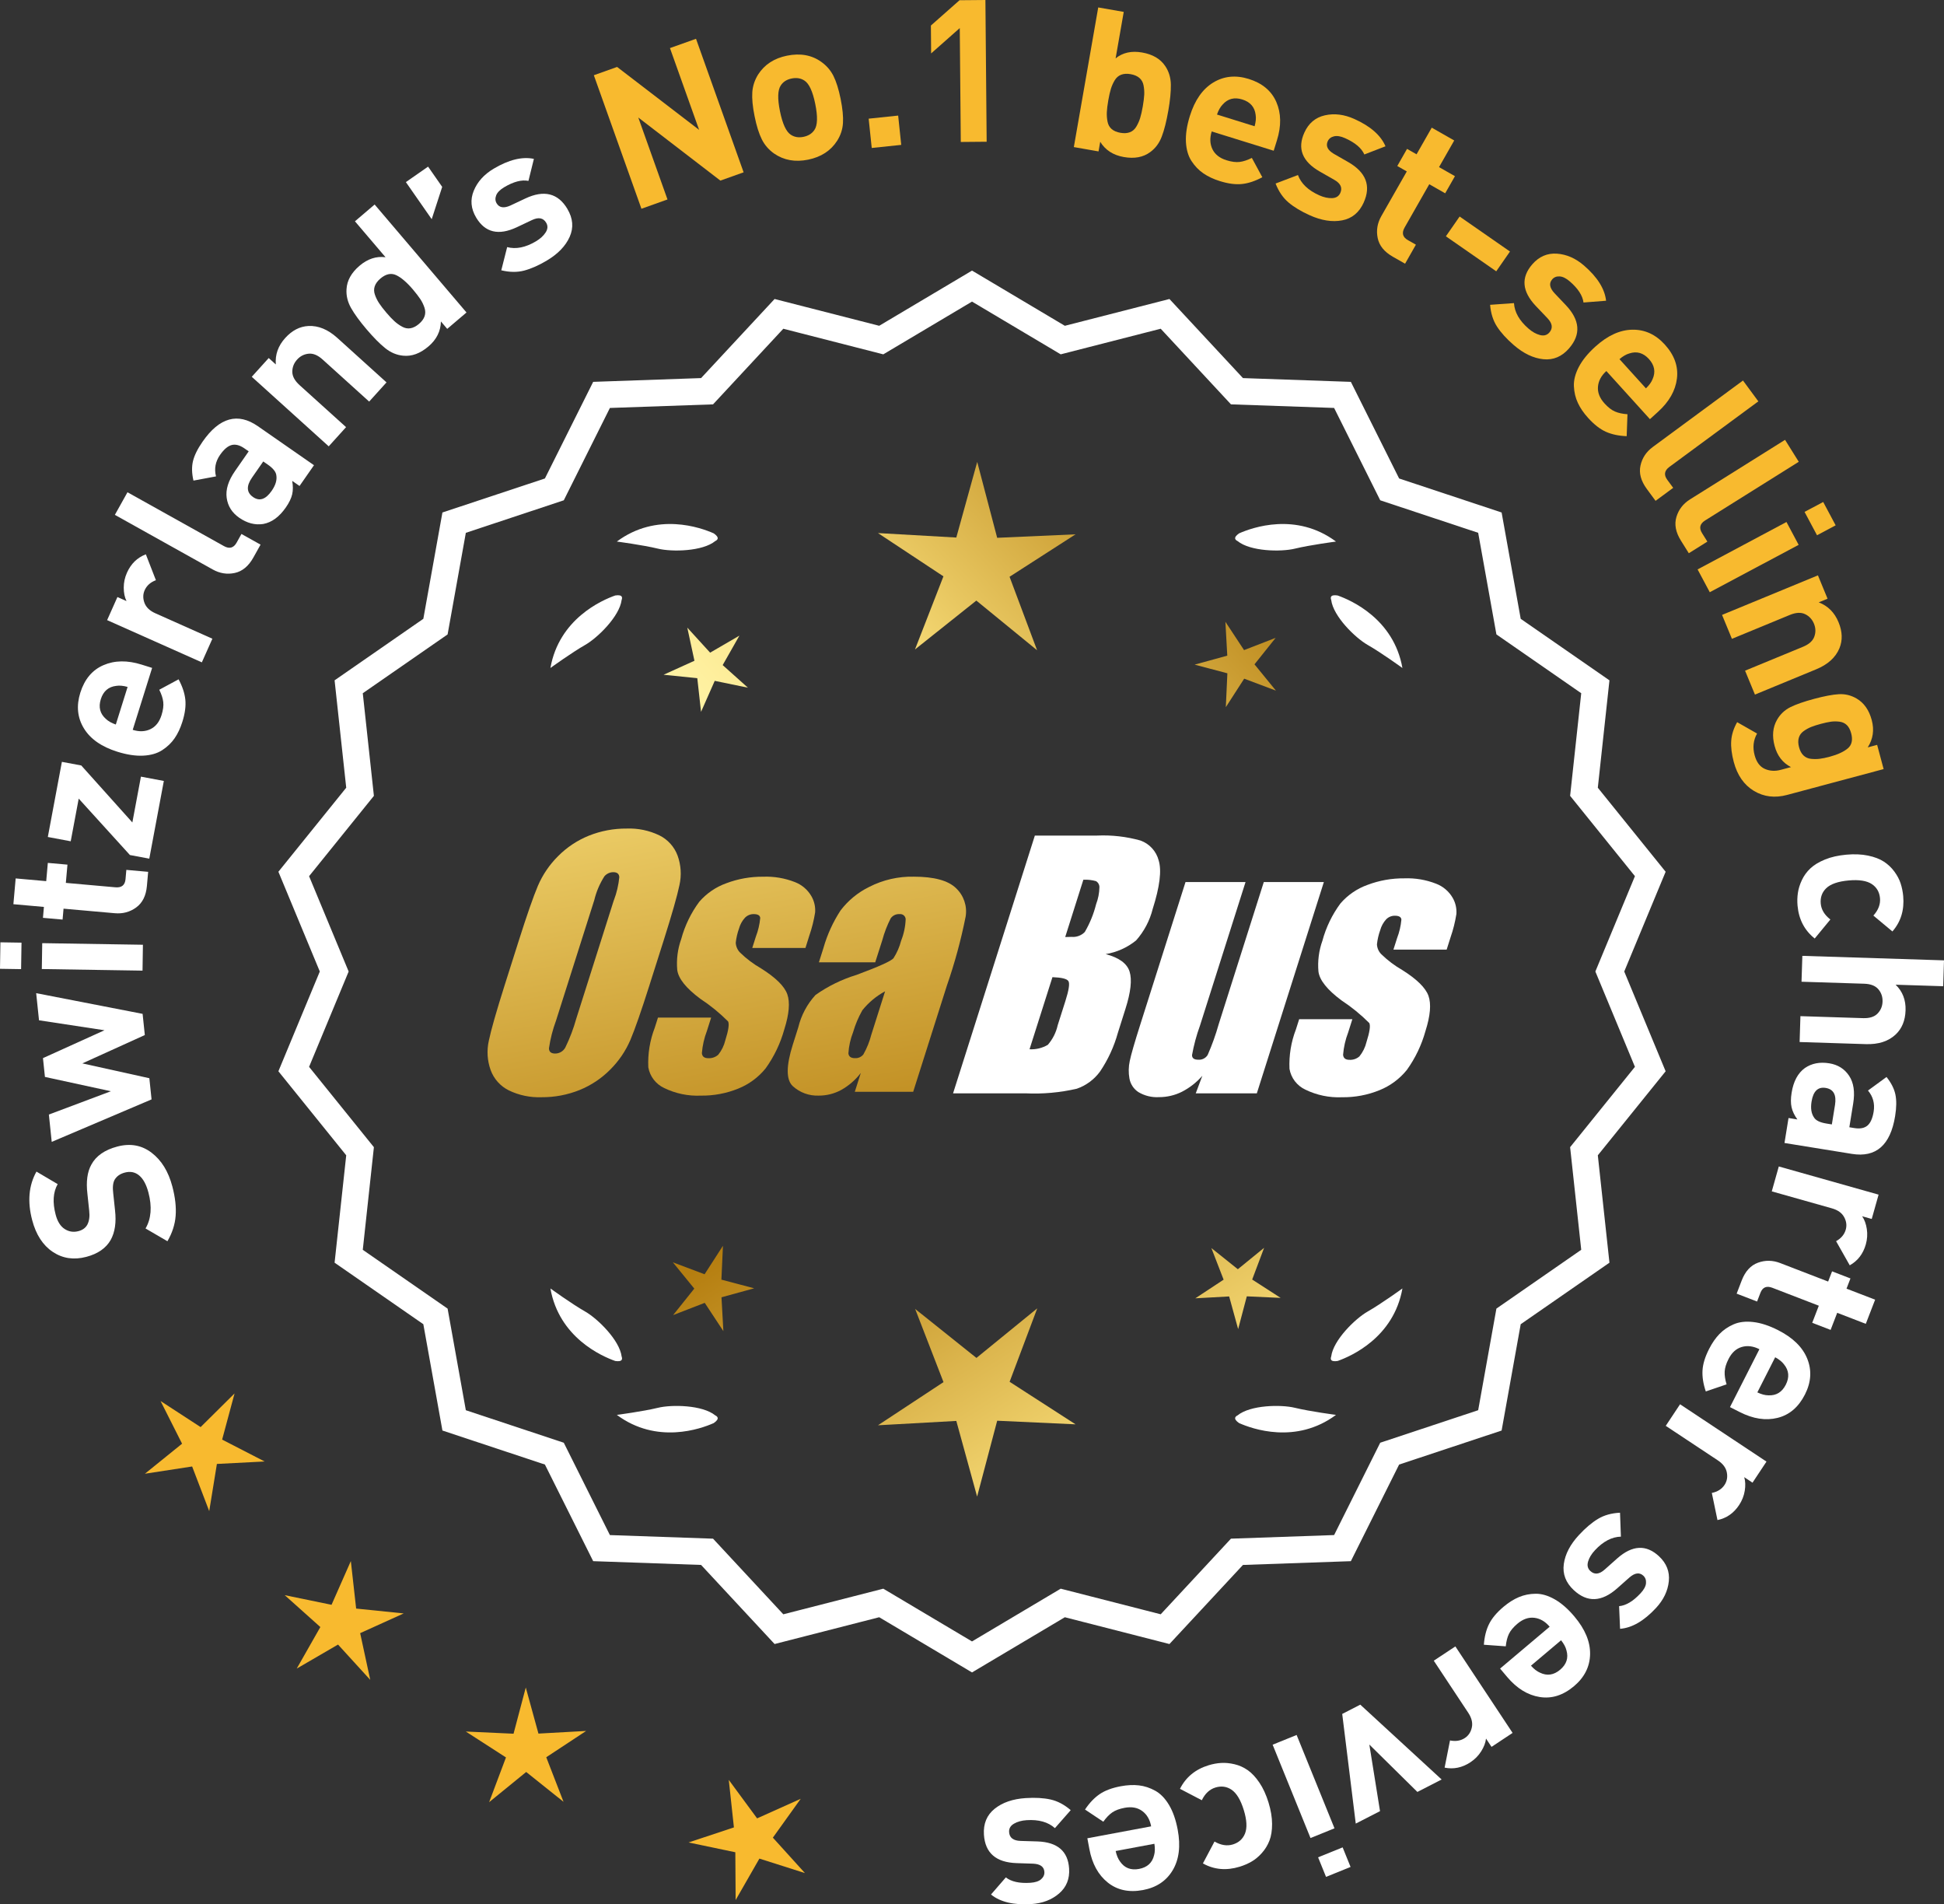 <?xml version="1.0" encoding="UTF-8"?>
<svg id="Layer_2" data-name="Layer 2" xmlns="http://www.w3.org/2000/svg" xmlns:xlink="http://www.w3.org/1999/xlink" viewBox="0 0 175.789 172.16">
  <rect x="0" y="0" width="175.789" height="172.16" fill="#333333" stroke="none"/>
  <defs>
    <style>
      .cls-1 {
        fill: url(#linear-gradient-8);
      }

      .cls-2 {
        fill: url(#linear-gradient-7);
      }

      .cls-3 {
        fill: url(#linear-gradient-5);
      }

      .cls-4 {
        fill: url(#linear-gradient-6);
      }

      .cls-5 {
        fill: url(#linear-gradient-9);
      }

      .cls-6 {
        fill: url(#linear-gradient-4);
      }

      .cls-7 {
        fill: url(#linear-gradient-3);
      }

      .cls-8 {
        fill: url(#linear-gradient-2);
      }

      .cls-9 {
        fill: url(#linear-gradient);
      }

      .cls-10 {
        fill: #f8ba2f;
      }

      .cls-11 {
        fill: #fff;
      }
    </style>
    <linearGradient id="linear-gradient" x1="114.248" y1="197.457" x2="62.823" y2="114.937" gradientUnits="userSpaceOnUse">
      <stop offset="0" stop-color="#f9df7b"/>
      <stop offset=".279" stop-color="#b57e10"/>
      <stop offset=".323" stop-color="#c89d38"/>
      <stop offset=".417" stop-color="#efda86"/>
      <stop offset=".46" stop-color="#fff3a6"/>
      <stop offset=".642" stop-color="#f9df7b"/>
      <stop offset="1" stop-color="#b57e10"/>
    </linearGradient>
    <linearGradient id="linear-gradient-2" x1="127.496" y1="189.201" x2="76.071" y2="106.682" xlink:href="#linear-gradient"/>
    <linearGradient id="linear-gradient-3" x1="149.023" y1="175.786" x2="97.598" y2="93.266" xlink:href="#linear-gradient"/>
    <linearGradient id="linear-gradient-4" x1="48.811" y1="65.407" x2="80.503" y2="236.425" gradientUnits="userSpaceOnUse">
      <stop offset="0" stop-color="#f9df7b"/>
      <stop offset=".279" stop-color="#b57e10"/>
      <stop offset=".284" stop-color="#e5c25b"/>
      <stop offset=".286" stop-color="#f9df7b"/>
      <stop offset=".46" stop-color="#fff3a6"/>
      <stop offset=".642" stop-color="#f9df7b"/>
      <stop offset="1" stop-color="#b57e10"/>
    </linearGradient>
    <linearGradient id="linear-gradient-5" x1="61.319" y1="63.089" x2="93.011" y2="234.107" xlink:href="#linear-gradient-4"/>
    <linearGradient id="linear-gradient-6" x1="73.944" y1="60.749" x2="105.636" y2="231.768" xlink:href="#linear-gradient-4"/>
    <linearGradient id="linear-gradient-7" x1="53.258" y1="114.808" x2="119.034" y2="53.815" xlink:href="#linear-gradient"/>
    <linearGradient id="linear-gradient-8" x1="31.038" y1="90.846" x2="96.815" y2="29.853" xlink:href="#linear-gradient"/>
    <linearGradient id="linear-gradient-9" x1="38.094" y1="98.455" x2="103.871" y2="37.462" xlink:href="#linear-gradient"/>
  </defs>
  <g id="Layer_1-2" data-name="Layer 1">
    <g>
      <g>
        <polygon class="cls-10" points="21.21 125.975 18.141 129.017 14.519 126.66 16.464 130.519 13.103 133.235 17.374 132.578 18.919 136.614 19.613 132.349 23.929 132.126 20.087 130.148 21.21 125.975"/>
        <polygon class="cls-10" points="32.205 145.424 31.725 141.13 29.98 145.083 25.747 144.212 28.968 147.094 26.832 150.85 30.567 148.678 33.48 151.871 32.568 147.646 36.504 145.863 32.205 145.424"/>
        <polygon class="cls-10" points="48.69 156.727 47.544 152.56 46.438 156.738 42.122 156.54 45.753 158.882 44.231 162.927 47.581 160.197 50.957 162.894 49.396 158.865 53.004 156.487 48.69 156.727"/>
        <polygon class="cls-10" points="69.887 166.134 72.405 162.622 68.462 164.391 65.9 160.911 66.365 165.208 62.263 166.569 66.493 167.455 66.521 171.777 68.67 168.028 72.788 169.337 69.887 166.134"/>
      </g>
      <g>
        <path class="cls-11" d="M87.895,150.836l-8.345-4.961-9.405,2.409-6.61-7.111-9.703-.338-4.338-8.685-9.214-3.058-1.716-9.556-7.98-5.53,1.046-9.652-6.098-7.554,3.723-8.967-3.723-8.967,6.098-7.554-1.046-9.652,7.98-5.53,1.716-9.556,9.214-3.058,4.338-8.685,9.703-.338,6.61-7.111,9.405,2.409,8.345-4.961,8.345,4.961,9.405-2.409,6.61,7.111,9.703.338,4.338,8.685,9.214,3.058,1.716,9.556,7.98,5.53-1.046,9.652,6.098,7.554-3.723,8.967,3.723,8.967-6.098,7.554,1.046,9.652-7.98,5.53-1.716,9.556-9.214,3.058-4.338,8.685-9.703.338-6.61,7.111-9.405-2.409-8.345,4.961ZM79.825,143.96l8.07,4.797,8.07-4.797,9.095,2.329,6.392-6.877,9.383-.327,4.195-8.399,8.91-2.957,1.659-9.241,7.716-5.348-1.011-9.334,5.897-7.305-3.6-8.671,3.6-8.671-5.897-7.305,1.011-9.334-7.716-5.348-1.659-9.241-8.91-2.957-4.195-8.399-9.383-.327-6.392-6.877-9.095,2.329-8.07-4.797-8.07,4.797-9.095-2.329-6.392,6.877-9.383.327-4.195,8.399-8.91,2.957-1.659,9.241-7.716,5.348,1.011,9.334-5.897,7.305,3.6,8.671-3.6,8.671,5.897,7.305-1.011,9.334,7.716,5.348,1.659,9.241,8.91,2.957,4.195,8.399,9.383.327,6.392,6.877,9.095-2.329Z"/>
        <path class="cls-11" d="M87.896,151.197l-.159-.094-8.234-4.896-9.459,2.422-6.647-7.15-9.758-.341-4.364-8.735-9.268-3.075-1.726-9.612-8.025-5.562,1.052-9.708-6.133-7.597,3.744-9.019-3.744-9.019,6.133-7.597-1.052-9.708,8.025-5.562,1.726-9.612,9.268-3.075,4.364-8.735,9.758-.341,6.647-7.15,9.459,2.422,8.394-4.989.159.094,8.234,4.896,9.459-2.422,6.647,7.15,9.758.341,4.364,8.735,9.268,3.075,1.726,9.612,8.025,5.562-1.052,9.708,6.133,7.597-3.744,9.019,3.744,9.019-6.133,7.597,1.052,9.708-8.025,5.562-1.726,9.612-9.268,3.075-4.364,8.735-9.758.341-6.647,7.15-9.459-2.422-8.394,4.989ZM79.598,145.542l.111.065,8.187,4.867,8.298-4.933,9.352,2.395,6.571-7.07.129-.004,9.518-.333,4.313-8.636.123-.04,9.039-3,1.706-9.501,7.934-5.499-1.04-9.597,6.062-7.511-3.701-8.915,3.701-8.915-6.062-7.511,1.04-9.597-7.934-5.499-1.706-9.501-9.162-3.04-4.313-8.636-9.646-.337-6.571-7.07-9.352,2.395-.111-.065-8.187-4.867-8.298,4.933-9.352-2.395-6.571,7.07-.129.004-9.518.333-4.313,8.636-.123.04-9.039,3-1.706,9.501-7.934,5.499,1.04,9.597-6.062,7.511,3.701,8.915-3.701,8.915,6.062,7.511-1.04,9.597,7.934,5.499,1.706,9.501,9.162,3.04,4.313,8.636,9.646.337,6.571,7.07,9.352-2.395ZM87.896,149.118l-8.118-4.825-9.148,2.343-6.43-6.917-9.438-.329-4.221-8.448-8.963-2.975-1.669-9.297-7.762-5.379,1.017-9.39-5.932-7.348,3.621-8.723-3.621-8.723,5.932-7.348-1.017-9.39,7.762-5.379,1.669-9.297,8.963-2.975,4.221-8.448,9.438-.329,6.43-6.917,9.148,2.343,8.118-4.825,8.118,4.825,9.148-2.343,6.43,6.917,9.438.329,4.221,8.448,8.963,2.975,1.669,9.297,7.762,5.379-1.017,9.39,5.932,7.348-3.621,8.723,3.621,8.723-5.932,7.348,1.017,9.39-7.762,5.379-1.669,9.297-8.963,2.975-4.221,8.448-9.438.329-6.43,6.917-9.148-2.343-8.118,4.825ZM79.873,143.627l.111.065,7.911,4.703,8.022-4.769,9.041,2.315,6.354-6.837.129-.004,9.198-.321,4.17-8.349.123-.04,8.734-2.899,1.649-9.186,7.67-5.316-1.005-9.278,5.861-7.262-3.578-8.619,3.578-8.619-5.861-7.262,1.005-9.278-7.67-5.316-1.649-9.186-8.857-2.939-4.17-8.349-9.327-.325-6.354-6.837-9.041,2.315-.111-.065-7.911-4.703-8.022,4.769-9.041-2.315-6.354,6.837-.129.004-9.198.321-4.17,8.349-.123.04-8.734,2.899-1.649,9.186-7.67,5.316,1.005,9.278-5.861,7.262,3.578,8.619-3.578,8.619,5.861,7.262-1.005,9.278,7.67,5.316,1.649,9.186,8.857,2.939,4.17,8.349,9.327.325,6.354,6.837,9.041-2.315Z"/>
      </g>
      <g>
        <polygon class="cls-9" points="65.234 115.687 65.374 112.626 63.713 115.201 60.846 114.122 62.782 116.497 60.869 118.891 63.726 117.784 65.412 120.342 65.242 117.283 68.196 116.47 65.234 115.687"/>
        <polygon class="cls-8" points="93.795 118.282 88.296 122.764 82.754 118.336 85.317 124.951 79.393 128.853 86.476 128.46 88.357 135.3 90.172 128.442 97.258 128.767 91.296 124.922 93.795 118.282"/>
        <polygon class="cls-7" points="113.23 115.677 114.31 112.809 111.934 114.745 109.54 112.832 110.648 115.689 108.089 117.375 111.148 117.205 111.961 120.159 112.744 117.197 115.805 117.337 113.23 115.677"/>
      </g>
      <g>
        <path class="cls-11" d="M111.904,127.961c-.114.057-.184.124-.207.201-.001.001-.002.002-.003.003.001 0.0.001 0.0.002.001-.036.131.066.291.35.488,1.179.524,5.149,1.947,8.764-.74,0,0-2.348-.308-3.726-.643-1.249-.304-4.027-.256-5.179.691Z"/>
        <path class="cls-11" d="M120.363,122.923c0.0.001-0.0.003,0,.004.001-0.0.001-0.0.002-.001.063.12.248.166.589.115,1.217-.428,5.08-2.121,5.862-6.557,0,0-1.918,1.389-3.15,2.091-1.117.637-3.103,2.579-3.29,4.059-.043.12-.049.217-.013.288Z"/>
      </g>
      <g>
        <path class="cls-11" d="M64.684,127.961c.114.057.184.124.207.201.001.001.002.002.003.003-.001 0-.001 0-.002.001.036.131-.066.291-.35.488-1.179.524-5.149,1.947-8.764-.74,0,0,2.348-.308,3.726-.643,1.249-.304,4.027-.256,5.179.691Z"/>
        <path class="cls-11" d="M56.225,122.923c-0.0.001 0.0.003,0,.004-.001-0-.001-0-.002-.001-.063.12-.248.166-.589.115-1.217-.428-5.08-2.121-5.862-6.557,0,0,1.918,1.389,3.15,2.091,1.117.637,3.103,2.579,3.29,4.059.043.12.049.217.013.288Z"/>
      </g>
      <g>
        <path class="cls-11" d="M64.684,48.913c.114-.057.184-.124.207-.201.001-.001.002-.002.003-.003-.001-0-.001-0-.002-.001.036-.131-.066-.291-.35-.488-1.179-.524-5.149-1.947-8.764.74,0,0,2.348.308,3.726.643,1.249.304,4.027.256,5.179-.691Z"/>
        <path class="cls-11" d="M56.225,53.952c-0-.001 0-.003,0-.004-.001 0-.001 0-.002.001-.063-.12-.248-.166-.589-.115-1.217.428-5.08,2.121-5.862,6.557,0,0,1.918-1.389,3.15-2.091,1.117-.637,3.103-2.579,3.29-4.059.043-.12.049-.217.013-.288Z"/>
      </g>
      <g>
        <path class="cls-11" d="M111.904,48.913c-.114-.057-.184-.124-.207-.201-.001-.001-.002-.002-.003-.003.001-0.0.001-0.0.002-.001-.036-.131.066-.291.35-.488,1.179-.524,5.149-1.947,8.764.74,0,0-2.348.308-3.726.643-1.249.304-4.027.256-5.179-.691Z"/>
        <path class="cls-11" d="M120.363,53.952c0-.001-0-.003,0-.004.001 0.0.001 0.0.002.001.063-.12.248-.166.589-.115,1.217.428,5.08,2.121,5.862,6.557,0,0-1.918-1.389-3.15-2.091-1.117-.637-3.103-2.579-3.29-4.059-.043-.12-.049-.217-.013-.288Z"/>
      </g>
      <g id="Group_4" data-name="Group 4">
        <g id="Group_1" data-name="Group 1">
          <path id="Path_1" data-name="Path 1" class="cls-6" d="M58.737,89.044c-.743,2.341-1.321,3.999-1.734,4.975-.429.998-1.045,1.904-1.814,2.67-.793.803-1.741,1.435-2.787,1.858-1.09.438-2.256.658-3.431.648-1.017.039-2.027-.171-2.945-.611-.769-.376-1.363-1.035-1.657-1.839-.308-.854-.365-1.778-.165-2.663.198-.958.677-2.638,1.438-5.039l1.265-3.987c.743-2.341,1.321-3.999,1.734-4.975.429-.998,1.045-1.904,1.814-2.67.793-.803,1.741-1.435,2.787-1.858,1.091-.437,2.256-.656,3.431-.646,1.017-.039,2.027.171,2.945.611.768.377,1.362,1.036,1.657,1.84.308.854.365,1.778.165,2.663-.198.958-.677,2.637-1.438,5.037l-1.266,3.986ZM55.511,81.386c.255-.669.42-1.369.49-2.082-.014-.303-.197-.454-.548-.454-.305.003-.593.136-.794.366-.426.665-.737,1.397-.922,2.166l-3.456,10.883c-.3.811-.515,1.65-.64,2.506,0,.319.194.476.565.476.383-.001.734-.212.915-.548.408-.836.739-1.708.988-2.604l3.398-10.71.003.003Z"/>
          <path id="Path_2" data-name="Path 2" class="cls-3" d="M72.834,85.702h-4.81l.329-1.035c.208-.538.339-1.102.391-1.676-.018-.234-.216-.351-.592-.351-.295-.003-.578.115-.785.325-.254.277-.438.611-.538.973-.15.416-.25.849-.298,1.289.015.339.158.661.399.9.569.552,1.206,1.031,1.894,1.425,1.317.827,2.106,1.604,2.367,2.33.259.728.172,1.789-.271,3.182-.35,1.263-.919,2.454-1.683,3.518-.654.81-1.504,1.439-2.469,1.829-1.077.439-2.23.656-3.393.64-1.148.051-2.29-.186-3.322-.691-.755-.353-1.289-1.052-1.43-1.873-.055-1.217.143-2.433.582-3.57l.293-.922h4.808l-.384,1.21c-.246.642-.398,1.316-.454,2.001.022.307.216.461.574.461.33.02.655-.092.903-.311.308-.381.527-.826.64-1.302.289-.911.373-1.482.251-1.712-.764-.766-1.605-1.451-2.509-2.045-1.291-.958-1.987-1.829-2.088-2.612-.083-.943.039-1.893.359-2.784.329-1.218.883-2.363,1.634-3.376.659-.761,1.503-1.338,2.45-1.676,1.062-.401,2.19-.6,3.325-.589.978-.037,1.953.127,2.864.483.631.24,1.16.689,1.498,1.273.258.444.376.955.34,1.467-.114.719-.291,1.427-.53,2.114l-.348,1.111v-.008Z"/>
          <path id="Path_3" data-name="Path 3" class="cls-4" d="M79.145,87.001h-5.095l.406-1.28c.343-1.213.869-2.366,1.559-3.42.686-.899,1.573-1.626,2.59-2.122,1.245-.636,2.629-.953,4.027-.922,1.836,0,3.11.347,3.822,1.042.696.657,1.021,1.616.867,2.561-.422,2.122-.99,4.212-1.701,6.255l-3.043,9.588h-5.279l.542-1.701c-.481.626-1.083,1.149-1.771,1.536-.626.339-1.326.515-2.038.512-.862.033-1.703-.275-2.341-.856-.611-.57-.611-1.82,0-3.75l.498-1.571c.264-1.09.8-2.096,1.558-2.923,1.131-.798,2.383-1.411,3.707-1.814,2.019-.75,3.134-1.252,3.343-1.508.313-.488.546-1.023.691-1.584.247-.621.386-1.28.41-1.948-.017-.269-.248-.473-.517-.457-.011.001-.021.002-.032.003-.317-.024-.622.121-.805.381-.322.631-.577,1.295-.761,1.979l-.638,1.997ZM80.036,89.62c-.793.427-1.493,1.009-2.056,1.712-.356.627-.637,1.293-.838,1.986-.24.612-.383,1.257-.424,1.913.033.285.223.432.582.432.297.022.586-.104.772-.337.316-.559.557-1.156.717-1.778l1.247-3.928Z"/>
        </g>
        <g id="Group_3" data-name="Group 3">
          <path id="Path_7" data-name="Path 7" class="cls-11" d="M93.572,75.54h5.641c1.319-.059,2.639.092,3.91.446.817.29,1.437.967,1.654,1.807.278.907.098,2.367-.542,4.379-.264,1.057-.78,2.035-1.503,2.849-.794.644-1.742,1.07-2.751,1.236,1.207.319,1.928.841,2.162,1.576s.11,1.862-.373,3.376l-.684,2.162c-.345,1.246-.89,2.429-1.613,3.501-.526.72-1.258,1.262-2.1,1.554-1.523.352-3.088.492-4.649.417h-6.541l7.396-23.304h-.007ZM95.17,88.338l-2.073,6.522c.579.032,1.154-.108,1.654-.402.44-.507.747-1.115.893-1.771l.691-2.173c.318-.999.411-1.603.278-1.814-.132-.212-.611-.329-1.445-.359l.003-.004ZM97.965,79.53l-1.642,5.183c.245-.011.435-.014.57-.014.446.042.887-.119,1.2-.44.459-.785.804-1.631,1.024-2.513.188-.49.289-1.008.3-1.532.004-.229-.116-.442-.314-.556-.368-.102-.75-.144-1.131-.126l-.007-.002Z"/>
          <path id="Path_8" data-name="Path 8" class="cls-11" d="M119.712,79.743l-6.061,19.1h-5.523l.596-1.588c-.519.596-1.147,1.088-1.851,1.449-.638.318-1.342.484-2.056.483-.66.041-1.318-.12-1.885-.461-.422-.281-.712-.723-.801-1.222-.094-.527-.084-1.068.03-1.591.114-.552.428-1.65.951-3.288l4.09-12.884h5.428l-4.126,12.997c-.313.861-.551,1.747-.713,2.648,0,.278.183.417.56.417.344.031.676-.137.856-.432.396-.901.729-1.829.995-2.776l4.079-12.854h5.428l.003.003Z"/>
          <path id="Path_9" data-name="Path 9" class="cls-11" d="M130.813,85.849h-4.81l.329-1.035c.208-.538.339-1.102.391-1.676-.018-.234-.216-.351-.592-.351-.295-.003-.578.115-.784.325-.254.277-.438.611-.538.973-.15.416-.249.848-.297,1.287.015.339.158.661.399.9.569.553,1.205,1.032,1.893,1.426,1.317.827,2.106,1.604,2.367,2.33.259.728.172,1.789-.271,3.182-.35,1.263-.919,2.454-1.683,3.518-.654.809-1.504,1.439-2.469,1.829-1.077.439-2.23.656-3.393.64-1.148.051-2.29-.186-3.322-.691-.755-.353-1.289-1.052-1.43-1.873-.055-1.217.143-2.433.582-3.57l.293-.922h4.81l-.384,1.211c-.246.642-.398,1.316-.454,2.001.022.307.216.461.574.461.33.02.655-.092.903-.311.308-.381.527-.826.64-1.302.289-.911.373-1.482.251-1.712-.764-.766-1.605-1.451-2.509-2.045-1.291-.958-1.987-1.829-2.088-2.612-.083-.943.039-1.893.359-2.784.329-1.218.883-2.363,1.634-3.376.659-.761,1.503-1.338,2.45-1.676,1.062-.401,2.19-.6,3.325-.589.978-.037,1.953.127,2.864.483.632.239,1.163.689,1.503,1.273.258.444.376.955.34,1.467-.114.719-.291,1.427-.53,2.114l-.351,1.108-.004-.005Z"/>
        </g>
      </g>
      <g>
        <path class="cls-11" d="M10.611,103.654c1.173-.31,2.204-.123,3.098.56.895.683,1.519,1.697,1.874,3.043.261.986.36,1.872.3,2.657-.059.785-.307,1.552-.743,2.3l-1.979-1.153c.513-.88.6-1.964.26-3.252-.189-.719-.467-1.232-.835-1.539-.366-.307-.798-.395-1.297-.263-.431.113-.738.332-.927.654-.15.275-.191.684-.123,1.224l.163,1.539c.125,1.084-.007,1.976-.392,2.673-.425.745-1.159,1.255-2.203,1.53-1.125.297-2.137.148-3.032-.447-.894-.595-1.518-1.554-1.866-2.877-.44-1.671-.312-3.132.388-4.384l1.919,1.132c-.415.73-.477,1.652-.182,2.766.161.615.434,1.047.815,1.293.382.247.799.311,1.251.191.371-.098.637-.292.796-.582.173-.331.23-.75.171-1.256l-.163-1.539c-.128-1.096-.012-1.97.35-2.624.424-.794,1.21-1.343,2.358-1.646Z"/>
        <path class="cls-11" d="M3.272,89.788l9.624,1.871.2,1.915-5.649,2.563,6.058,1.34.2,1.915-9.028,3.84-.258-2.471,5.608-2.106-5.964-1.295-.178-1.7,5.564-2.519-5.922-.901-.256-2.452Z"/>
        <path class="cls-11" d="M1.945,85.221l-.037,2.394-1.908-.03.038-2.394,1.907.03ZM12.924,85.411l-.036,2.34-9.107-.144.037-2.34,9.106.144Z"/>
        <path class="cls-11" d="M13.397,78.819l-.112,1.272c-.079.885-.402,1.534-.969,1.947-.566.414-1.215.588-1.943.522l-4.627-.411-.087.986-1.774-.158.086-.986-2.76-.246.206-2.33,2.762.246.146-1.65,1.775.158-.146,1.649,4.482.399c.562.05.866-.194.915-.732l.074-.843,1.972.176Z"/>
        <path class="cls-11" d="M14.815,70.604l-1.315,7.023-1.752-.328-4.63-5.099-.723,3.857-2.07-.389,1.272-6.793,1.752.328,4.62,5.151.775-4.141,2.07.389Z"/>
        <path class="cls-11" d="M13.756,60.382l-1.755,5.6c.595.187,1.13.165,1.604-.063s.809-.652,1.002-1.271c.145-.458.195-.854.155-1.187s-.161-.701-.361-1.104l1.748-.942c.342.635.544,1.242.608,1.821.062.58-.025,1.254-.267,2.021-.18.573-.413,1.068-.701,1.487-.289.419-.661.776-1.12,1.073-.456.297-1.03.463-1.721.498s-1.471-.084-2.341-.356c-1.431-.449-2.439-1.154-3.024-2.117s-.691-2.034-.322-3.214c.385-1.226,1.081-2.057,2.094-2.494,1.011-.438,2.163-.454,3.457-.048l.944.296ZM11.538,62.102c-.393-.111-.734-.143-1.026-.096-.704.081-1.17.482-1.396,1.203-.225.722-.073,1.316.459,1.785.214.205.513.375.897.508l1.066-3.4Z"/>
        <path class="cls-11" d="M13.188,50.113l.909,2.338c-.491.188-.828.49-1.015.906-.162.362-.167.744-.019,1.146.15.401.477.715.98.939l5.162,2.302-.953,2.137-8.565-3.818.932-2.088.821.366c-.165-.337-.249-.738-.25-1.206-.002-.467.095-.92.29-1.358.362-.811.931-1.364,1.707-1.663Z"/>
        <path class="cls-11" d="M23.561,49.239l-.649,1.163c-.438.786-1.002,1.252-1.688,1.398-.686.146-1.349.04-1.987-.316l-8.85-4.938,1.141-2.043,8.724,4.868c.493.274.873.171,1.143-.311l.438-.786,1.729.965Z"/>
        <path class="cls-11" d="M28.392,42.058l-1.306,1.877-.664-.462c.08.45.081.856-.001,1.215-.083.36-.274.757-.575,1.19-.596.857-1.277,1.355-2.047,1.493-.737.115-1.461-.073-2.171-.566-.649-.452-1.026-1.05-1.13-1.795-.104-.744.146-1.55.748-2.417l1.243-1.788-.385-.268c-.424-.294-.811-.395-1.16-.302s-.698.391-1.048.894c-.417.601-.538,1.248-.363,1.94l-2.039.38c-.154-.662-.167-1.253-.041-1.771.127-.518.416-1.103.869-1.753,1.52-2.188,3.187-2.651,4.999-1.392l5.07,3.524ZM24.219,42.006l-.414-.287-1.018,1.463c-.527.76-.495,1.344.097,1.755.581.404,1.142.217,1.682-.562.35-.502.491-.967.423-1.395-.03-.313-.287-.639-.77-.975Z"/>
        <path class="cls-11" d="M34.951,34.57l-1.569,1.736-4.207-3.802c-.436-.395-.859-.57-1.269-.528-.41.042-.756.219-1.038.53-.289.32-.435.687-.435,1.099-.001.412.218.815.653,1.21l4.208,3.801-1.569,1.736-6.958-6.288,1.532-1.695.642.579c-.071-.889.212-1.685.848-2.388.619-.686,1.319-1.048,2.099-1.088.898-.045,1.77.314,2.616,1.079l4.447,4.019Z"/>
        <path class="cls-11" d="M42.182,28.252l-1.741,1.48-.57-.671c-.021.884-.396,1.637-1.128,2.259-.749.638-1.512.917-2.289.837-.582-.056-1.123-.281-1.618-.68-.496-.396-1.058-.966-1.689-1.706-.621-.731-1.089-1.373-1.402-1.926-.312-.553-.449-1.122-.41-1.707.045-.779.438-1.483,1.178-2.113.731-.622,1.515-.879,2.349-.77l-2.765-3.248,1.78-1.517,8.307,9.761ZM37.355,26.189c-.568-.666-1.08-1.105-1.535-1.316-.455-.212-.931-.107-1.424.312-.256.218-.425.449-.509.693s-.079.5.016.768c.093.268.217.52.373.758.155.238.372.521.652.851.279.329.525.589.735.78s.44.357.694.497c.252.14.506.188.761.144.254-.043.509-.174.766-.392.256-.217.426-.448.51-.693.083-.244.08-.502-.009-.772-.089-.271-.215-.53-.377-.778-.165-.246-.382-.53-.653-.851Z"/>
        <path class="cls-11" d="M39.986,16.896l-.948,2.92-2.336-3.353,2.008-1.399,1.276,1.832Z"/>
        <path class="cls-11" d="M51.305,18.887c.51.856.578,1.698.207,2.527-.372.83-1.059,1.542-2.059,2.138-.742.442-1.427.745-2.056.91-.628.165-1.317.156-2.068-.025l.531-2.097c.797.21,1.663.036,2.603-.523.391-.232.685-.502.88-.807.195-.306.211-.598.045-.875-.264-.443-.695-.522-1.293-.236l-1.373.65c-1.639.767-2.86.475-3.664-.877-.479-.804-.552-1.612-.219-2.425.333-.813.933-1.478,1.798-1.993,1.371-.816,2.585-1.113,3.64-.89l-.491,1.989c-.617-.121-1.348.07-2.193.573-.382.228-.623.473-.726.735-.101.264-.087.503.041.72.239.402.657.468,1.25.198l1.342-.632c1.69-.797,2.959-.483,3.806.938Z"/>
        <path class="cls-10" d="M67.243,15.578l-2.101.75-7.424-5.705,2.641,7.409-2.356.841-4.304-12.072,2.103-.749,7.417,5.688-2.636-7.393,2.356-.84,4.304,12.071Z"/>
        <path class="cls-10" d="M76.014,8.936c.178.883.25,1.612.213,2.188-.036.577-.213,1.111-.528,1.604-.578.901-1.454,1.47-2.63,1.708-1.164.236-2.188.052-3.068-.554-.486-.343-.858-.772-1.115-1.289-.258-.518-.476-1.211-.651-2.082-.177-.87-.245-1.591-.208-2.161.038-.57.213-1.108.527-1.613.577-.899,1.448-1.468,2.612-1.704,1.198-.242,2.229-.059,3.086.551.486.343.857.77,1.113,1.28.256.512.473,1.202.649,2.072ZM73.721,9.4c-.231-1.141-.559-1.846-.979-2.115-.326-.216-.712-.279-1.159-.188-.435.088-.761.295-.976.62-.283.412-.311,1.189-.079,2.33.233,1.152.561,1.863.982,2.133.325.217.706.28,1.141.192.447-.091.778-.299.994-.624.283-.412.31-1.195.076-2.348Z"/>
        <path class="cls-10" d="M81.495,13.098l-2.667.279-.278-2.648,2.668-.28.277,2.649Z"/>
        <path class="cls-10" d="M89.22,12.814l-2.34.021-.092-10.296-2.59,2.291-.021-2.521L86.768.021l2.339-.021.113,12.814Z"/>
        <path class="cls-10" d="M105.643,10.021c-.167.958-.363,1.734-.59,2.328-.225.594-.575,1.062-1.05,1.406-.629.463-1.422.61-2.379.442-.958-.167-1.67-.626-2.135-1.378l-.152.869-2.234-.391,2.206-12.624,2.307.402-.735,4.202c.64-.521,1.438-.699,2.396-.531.957.167,1.653.575,2.089,1.224.328.484.499,1.044.511,1.679.01.636-.067,1.426-.232,2.371ZM103.101,10.665c.084-.271.163-.62.237-1.046.073-.426.117-.78.131-1.064.013-.283-.009-.564-.063-.842-.054-.278-.18-.501-.376-.669s-.46-.281-.791-.339c-.33-.059-.617-.041-.858.051s-.435.259-.581.501c-.146.243-.261.5-.345.771s-.162.62-.237,1.046c-.074.425-.118.78-.131,1.064-.014.283.007.567.062.851.053.284.178.51.374.678.196.169.46.281.791.339.33.059.616.041.858-.051.241-.092.436-.262.583-.51.146-.249.263-.509.347-.78Z"/>
        <path class="cls-10" d="M115.175,13.627l-5.604-1.742c-.185.596-.163,1.131.066,1.604.23.474.654.807,1.273.999.458.143.854.193,1.188.152.332-.041.7-.162,1.103-.364l.946,1.746c-.635.343-1.242.547-1.82.611-.579.065-1.253-.021-2.021-.261-.572-.178-1.068-.411-1.488-.698s-.778-.66-1.076-1.117c-.298-.456-.465-1.03-.502-1.72-.036-.69.081-1.471.352-2.342.445-1.433,1.149-2.442,2.11-3.029.962-.586,2.032-.696,3.213-.33,1.226.382,2.06,1.078,2.5,2.088.438,1.01.458,2.163.055,3.457l-.294.945ZM113.45,11.414c.109-.394.142-.736.094-1.027-.082-.704-.485-1.169-1.207-1.393-.722-.226-1.315-.07-1.783.463-.205.213-.374.513-.506.898l3.402,1.059Z"/>
        <path class="cls-10" d="M123.32,18.302c-.408.908-1.059,1.448-1.951,1.619s-1.87.018-2.932-.459c-.787-.354-1.431-.742-1.925-1.161-.496-.42-.884-.99-1.166-1.709l2.023-.768c.283.772.924,1.382,1.92,1.83.416.187.806.272,1.166.258.363-.015.61-.17.743-.466.212-.471.028-.868-.55-1.193l-1.319-.752c-1.568-.902-2.03-2.069-1.385-3.504.383-.854,1.003-1.377,1.861-1.571.855-.193,1.743-.084,2.663.33,1.456.653,2.395,1.478,2.817,2.47l-1.912.739c-.254-.575-.83-1.064-1.728-1.468-.405-.182-.745-.239-1.019-.171-.274.067-.462.216-.566.446-.19.427-.007.806.556,1.137l1.287.736c1.622.927,2.094,2.146,1.415,3.656Z"/>
        <path class="cls-10" d="M127.056,23.84l-1.11-.632c-.772-.44-1.229-1.004-1.367-1.691-.142-.687-.03-1.349.333-1.985l2.3-4.034-.86-.49.882-1.548.86.49,1.373-2.409,2.033,1.159-1.373,2.408,1.439.819-.883,1.549-1.439-.82-2.228,3.91c-.279.49-.184.868.284,1.136l.735.419-.979,1.72Z"/>
        <path class="cls-10" d="M135.299,24.527l-4.553-3.164,1.243-1.788,4.553,3.164-1.243,1.788Z"/>
        <path class="cls-10" d="M141.893,31.486c-.652.753-1.432,1.083-2.335.99-.904-.092-1.796-.52-2.676-1.282-.653-.565-1.157-1.12-1.511-1.665-.353-.545-.562-1.201-.626-1.972l2.158-.154c.051.821.487,1.59,1.314,2.305.344.299.691.493,1.043.583.351.09.632.012.845-.233.338-.39.276-.823-.183-1.301l-1.048-1.099c-1.243-1.315-1.351-2.566-.321-3.755.613-.707,1.357-1.03,2.234-.97.876.061,1.695.42,2.457,1.08,1.206,1.045,1.87,2.104,1.988,3.176l-2.042.159c-.079-.624-.49-1.259-1.234-1.902-.336-.291-.645-.442-.926-.457-.282-.014-.506.075-.67.265-.307.354-.238.771.204,1.249l1.021,1.075c1.288,1.354,1.39,2.657.306,3.908Z"/>
        <path class="cls-10" d="M149.197,37.894l-3.94-4.349c-.463.419-.715.891-.759,1.415-.043.525.154,1.027.589,1.508.322.355.637.601.945.734.307.134.686.217,1.134.247l-.071,1.984c-.722-.027-1.348-.16-1.88-.398s-1.067-.656-1.607-1.252c-.403-.444-.713-.896-.927-1.357-.216-.461-.336-.964-.359-1.509-.024-.546.123-1.124.442-1.737s.816-1.226,1.492-1.838c1.111-1.007,2.231-1.52,3.357-1.535,1.127-.018,2.105.433,2.935,1.349.862.951,1.226,1.974,1.091,3.067-.134,1.094-.704,2.096-1.708,3.006l-.733.665ZM148.837,35.11c.294-.283.495-.562.602-.837.287-.648.176-1.253-.331-1.813-.508-.56-1.099-.729-1.771-.508-.284.079-.582.252-.893.517l2.394,2.642Z"/>
        <path class="cls-10" d="M149.706,45.278l-.79-1.073c-.533-.725-.725-1.43-.573-2.114.15-.685.521-1.245,1.11-1.679l8.159-6.011,1.388,1.884-8.044,5.926c-.453.334-.517.724-.189,1.168l.534.725-1.595,1.175Z"/>
        <path class="cls-10" d="M152.713,50.016l-.707-1.13c-.479-.763-.616-1.479-.413-2.151.201-.672.613-1.202,1.233-1.591l8.589-5.38,1.241,1.984-8.466,5.303c-.479.299-.571.683-.277,1.15l.478.763-1.678,1.052Z"/>
        <path class="cls-10" d="M154.609,53.541l-1.102-2.064,8.037-4.286,1.101,2.065-8.036,4.285ZM164.307,48.391l-1.127-2.112,1.685-.897,1.127,2.112-1.685.897Z"/>
        <path class="cls-10" d="M158.693,62.796l-.893-2.163,5.242-2.162c.543-.225.884-.531,1.021-.919.14-.388.127-.776-.032-1.165-.165-.399-.433-.688-.805-.865-.371-.178-.829-.154-1.373.07l-5.241,2.162-.893-2.163,8.67-3.576.871,2.112-.799.33c.832.318,1.43.916,1.791,1.793.354.854.379,1.641.079,2.361-.346.831-1.045,1.464-2.099,1.898l-5.541,2.286Z"/>
        <path class="cls-10" d="M161.601,71.866c-1.102.295-2.1.174-2.996-.362-.895-.537-1.503-1.408-1.826-2.614-.191-.719-.27-1.356-.231-1.913.037-.557.215-1.119.535-1.689l1.803,1.027c-.338.599-.411,1.252-.222,1.959.168.626.474,1.038.918,1.236.444.197.927.227,1.449.087l.921-.246c-.748-.384-1.242-1.022-1.48-1.915-.242-.904-.168-1.694.223-2.37.288-.499.688-.876,1.196-1.131.511-.255,1.229-.506,2.156-.754.927-.248,1.672-.389,2.234-.421.563-.033,1.095.096,1.594.384.676.391,1.137,1.044,1.382,1.96.239.893.117,1.714-.364,2.464l.851-.228.587,2.19-8.729,2.336ZM165.446,68.415c.73-.196,1.277-.448,1.643-.757s.466-.765.305-1.367c-.087-.324-.219-.572-.394-.742-.177-.17-.4-.272-.67-.306-.269-.033-.529-.032-.781.004-.251.036-.551.102-.897.194-.348.093-.64.187-.876.281-.235.094-.462.22-.682.378-.218.157-.363.358-.435.601-.071.243-.065.526.022.851.087.325.222.575.405.749.184.175.409.275.678.303.269.028.528.026.781-.004s.554-.092.9-.185Z"/>
        <path class="cls-11" d="M164.099,84.847c-.923-.735-1.44-1.725-1.553-2.968-.036-.395-.025-.781.031-1.159.056-.379.177-.767.364-1.163.187-.396.444-.748.771-1.055.328-.308.768-.573,1.319-.798.551-.225,1.192-.37,1.922-.436.729-.066,1.385-.039,1.968.083.584.122,1.062.305,1.433.548.372.243.688.543.95.899.26.355.45.715.567,1.078.116.362.193.741.229,1.136.113,1.255-.212,2.32-.976,3.196l-1.721-1.434c.449-.499.648-1.023.599-1.572-.05-.551-.294-.975-.73-1.271-.461-.309-1.164-.419-2.108-.333-.956.087-1.633.322-2.032.708-.376.371-.539.832-.489,1.382.049.55.341,1.029.871,1.439l-1.416,1.719Z"/>
        <path class="cls-11" d="M162.733,94.205l.073-2.339,5.667.18c.588.019,1.023-.12,1.31-.417.286-.298.436-.656.449-1.076.014-.432-.112-.805-.379-1.119-.266-.314-.693-.481-1.281-.5l-5.667-.18.075-2.339,12.809.406-.074,2.339-4.3-.137c.629.608.929,1.381.898,2.316-.028.923-.328,1.652-.897,2.187-.655.615-1.553.905-2.692.869l-5.99-.19Z"/>
        <path class="cls-11" d="M161.365,103.332l.365-2.257.801.13c-.27-.372-.443-.737-.525-1.097-.082-.36-.08-.801.004-1.321.166-1.031.567-1.775,1.199-2.231.616-.423,1.35-.565,2.203-.428.781.126,1.381.503,1.796,1.129.416.626.539,1.461.369,2.503l-.348,2.15.462.075c.51.082.901.006,1.178-.229.274-.235.461-.654.559-1.259.116-.723-.053-1.358-.512-1.906l1.675-1.225c.425.53.691,1.058.802,1.579.11.522.103,1.175-.024,1.957-.425,2.629-1.729,3.768-3.907,3.416l-6.096-.986ZM165.151,101.574l.497.08.285-1.759c.146-.913-.135-1.426-.846-1.541-.699-.113-1.124.298-1.274,1.234-.099.604-.024,1.084.223,1.44.162.269.534.451,1.115.545Z"/>
        <path class="cls-11" d="M167.266,114.392l-1.235-2.182c.458-.257.75-.604.874-1.044.107-.381.059-.76-.147-1.135-.206-.377-.573-.64-1.104-.789l-5.439-1.535.635-2.252,9.024,2.547-.62,2.199-.866-.244c.212.31.353.695.422,1.157s.039.924-.091,1.386c-.242.855-.726,1.485-1.451,1.892Z"/>
        <path class="cls-11" d="M157.039,116.952l.459-1.192c.32-.829.809-1.363,1.469-1.604.658-.241,1.329-.23,2.012.033l4.333,1.671.356-.923,1.662.641-.356.924,2.587.997-.843,2.184-2.586-.997-.596,1.545-1.663-.642.596-1.545-4.197-1.619c-.526-.203-.887-.053-1.082.451l-.304.789-1.847-.712Z"/>
        <path class="cls-11" d="M156.438,127.208l2.659-5.231c-.557-.282-1.087-.35-1.593-.203-.505.146-.905.509-1.198,1.087-.218.428-.335.81-.35,1.145-.017.336.042.719.173,1.148l-1.879.64c-.232-.683-.331-1.315-.298-1.897.032-.582.231-1.231.597-1.948.271-.535.584-.985.938-1.351.354-.365.781-.656,1.282-.873.499-.217,1.093-.285,1.779-.205.687.079,1.437.326,2.249.739,1.338.68,2.215,1.543,2.632,2.589.417,1.047.345,2.121-.214,3.223-.582,1.145-1.408,1.849-2.478,2.113-1.069.264-2.21.089-3.418-.526l-.883-.448ZM158.91,125.88c.368.175.701.263.996.265.708.037,1.233-.282,1.576-.956.342-.674.29-1.286-.157-1.836-.176-.237-.442-.454-.801-.649l-1.614,3.177Z"/>
        <path class="cls-11" d="M155.305,137.425l-.511-2.455c.515-.104.898-.347,1.151-.727.219-.33.287-.706.206-1.127s-.351-.783-.811-1.089l-4.712-3.122,1.294-1.951,7.815,5.183-1.263,1.905-.75-.498c.108.359.123.77.048,1.23s-.246.892-.511,1.292c-.49.74-1.145,1.193-1.958,1.358Z"/>
        <path class="cls-11" d="M142.318,143.764c-.73-.678-1.032-1.467-.909-2.367.125-.9.583-1.777,1.376-2.63.587-.632,1.159-1.116,1.716-1.451s1.22-.521,1.992-.557l.079,2.162c-.823.021-1.605.433-2.349,1.232-.311.334-.518.675-.619,1.022-.101.348-.034.632.204.853.377.351.812.306,1.306-.138l1.135-1.009c1.357-1.196,2.612-1.26,3.764-.189.686.638.983,1.393.892,2.267-.091.873-.479,1.68-1.165,2.418-1.087,1.169-2.169,1.795-3.243,1.877l-.088-2.048c.626-.057,1.274-.446,1.943-1.167.303-.325.466-.628.49-.909.022-.281-.058-.507-.242-.679-.343-.318-.762-.266-1.255.16l-1.11.983c-1.398,1.24-2.704,1.297-3.916.169Z"/>
        <path class="cls-11" d="M135.647,150.85l4.484-3.784c-.403-.477-.865-.746-1.389-.808-.522-.062-1.031.117-1.526.535-.366.31-.623.615-.769.919-.145.302-.239.677-.286,1.125l-1.98-.143c.052-.72.207-1.341.465-1.863.258-.523.692-1.044,1.307-1.563.459-.387.923-.68,1.391-.878.469-.199.976-.301,1.521-.306s1.118.163,1.721.504c.6.34,1.195.858,1.783,1.556.967,1.146,1.439,2.282,1.417,3.409-.023,1.126-.507,2.088-1.452,2.885-.981.828-2.016,1.156-3.104.982-1.087-.173-2.068-.777-2.943-1.813l-.638-.757ZM138.44,150.588c.272.305.544.515.815.631.639.311,1.245.221,1.824-.267.578-.487.768-1.072.569-1.753-.069-.287-.23-.59-.485-.909l-2.724,2.298Z"/>
        <path class="cls-11" d="M130.631,159.806l.488-2.46c.516.104.964.031,1.345-.221.33-.218.539-.537.629-.956s-.018-.858-.322-1.319l-3.12-4.713,1.952-1.291,5.176,7.82-1.906,1.262-.498-.751c-.04.372-.186.757-.435,1.151-.25.396-.574.726-.975.99-.74.49-1.519.652-2.334.487Z"/>
        <path class="cls-11" d="M122.596,164.863l-1.224-9.913,1.634-.839,7.356,6.766-2.193,1.125-4.345-4.284.966,6.02-2.194,1.126Z"/>
        <path class="cls-11" d="M115.08,157.731l2.169-.88,3.425,8.439-2.169.88-3.425-8.439ZM119.191,167.912l2.219-.899.717,1.769-2.218.899-.718-1.769Z"/>
        <path class="cls-11" d="M106.7,161.722c.53-1.054,1.392-1.765,2.585-2.131.378-.117.758-.187,1.14-.21.383-.023.787.016,1.213.117.428.101.824.279,1.192.537.368.257.719.633,1.053,1.126.334.494.607,1.091.823,1.79.215.7.322,1.348.324,1.943.002.597-.078,1.102-.24,1.515-.162.414-.39.785-.684,1.114s-.607.589-.938.778c-.33.189-.685.343-1.064.459-1.204.37-2.313.272-3.329-.295l1.049-1.979c.581.336,1.135.424,1.661.262.529-.162.893-.488,1.094-.977.207-.516.17-1.227-.108-2.132-.282-.918-.652-1.532-1.113-1.843-.441-.291-.925-.355-1.453-.193-.527.162-.937.545-1.228,1.149l-1.976-1.031Z"/>
        <path class="cls-11" d="M98.326,166.191l5.768-1.078c-.113-.613-.383-1.076-.808-1.387-.425-.312-.955-.408-1.593-.289-.472.088-.845.229-1.12.42-.276.192-.544.471-.805.838l-1.653-1.102c.4-.6.843-1.064,1.325-1.393.48-.327,1.117-.565,1.908-.713.59-.11,1.136-.137,1.643-.078.504.058.996.22,1.473.484s.893.693,1.247,1.287c.355.593.616,1.338.784,2.234.276,1.474.126,2.695-.451,3.664-.576.968-1.471,1.565-2.687,1.793-1.262.235-2.323.01-3.184-.678-.861-.688-1.417-1.698-1.665-3.031l-.183-.973ZM100.885,167.343c.087.398.221.716.397.951.403.584.976.807,1.719.668.743-.14,1.196-.554,1.36-1.243.081-.284.091-.628.027-1.031l-3.504.655Z"/>
        <path class="cls-11" d="M88.973,165.869c-.063-.994.26-1.775.968-2.345.709-.568,1.644-.891,2.805-.966.863-.056,1.612-.014,2.246.126s1.244.461,1.829.964l-1.428,1.626c-.612-.55-1.464-.79-2.554-.72-.455.029-.839.136-1.151.318-.313.183-.46.436-.438.759.033.515.382.78,1.044.799l1.518.046c1.809.063,2.762.88,2.863,2.448.062.935-.242,1.687-.909,2.26-.666.571-1.502.891-2.509.955-1.592.103-2.807-.186-3.645-.864l1.343-1.548c.495.389,1.232.552,2.215.488.443-.029.77-.138.979-.325s.308-.407.291-.659c-.029-.467-.371-.715-1.021-.745l-1.482-.049c-1.868-.06-2.855-.916-2.963-2.568Z"/>
      </g>
      <g>
        <polygon class="cls-2" points="113.439 60.06 115.352 57.666 112.495 58.773 110.809 56.214 110.979 59.274 108.025 60.086 110.987 60.87 110.847 63.931 112.508 61.356 115.375 62.435 113.439 60.06"/>
        <polygon class="cls-1" points="66.863 57.464 64.214 59.004 62.149 56.741 62.796 59.736 60.005 61.001 63.053 61.311 63.393 64.357 64.631 61.553 67.632 62.171 65.349 60.128 66.863 57.464"/>
        <polygon class="cls-5" points="90.171 48.621 88.367 41.76 86.475 48.597 79.393 48.193 85.311 52.105 82.738 58.716 88.287 54.296 93.78 58.786 91.291 52.143 97.258 48.306 90.171 48.621"/>
      </g>
    </g>
  </g>
</svg>